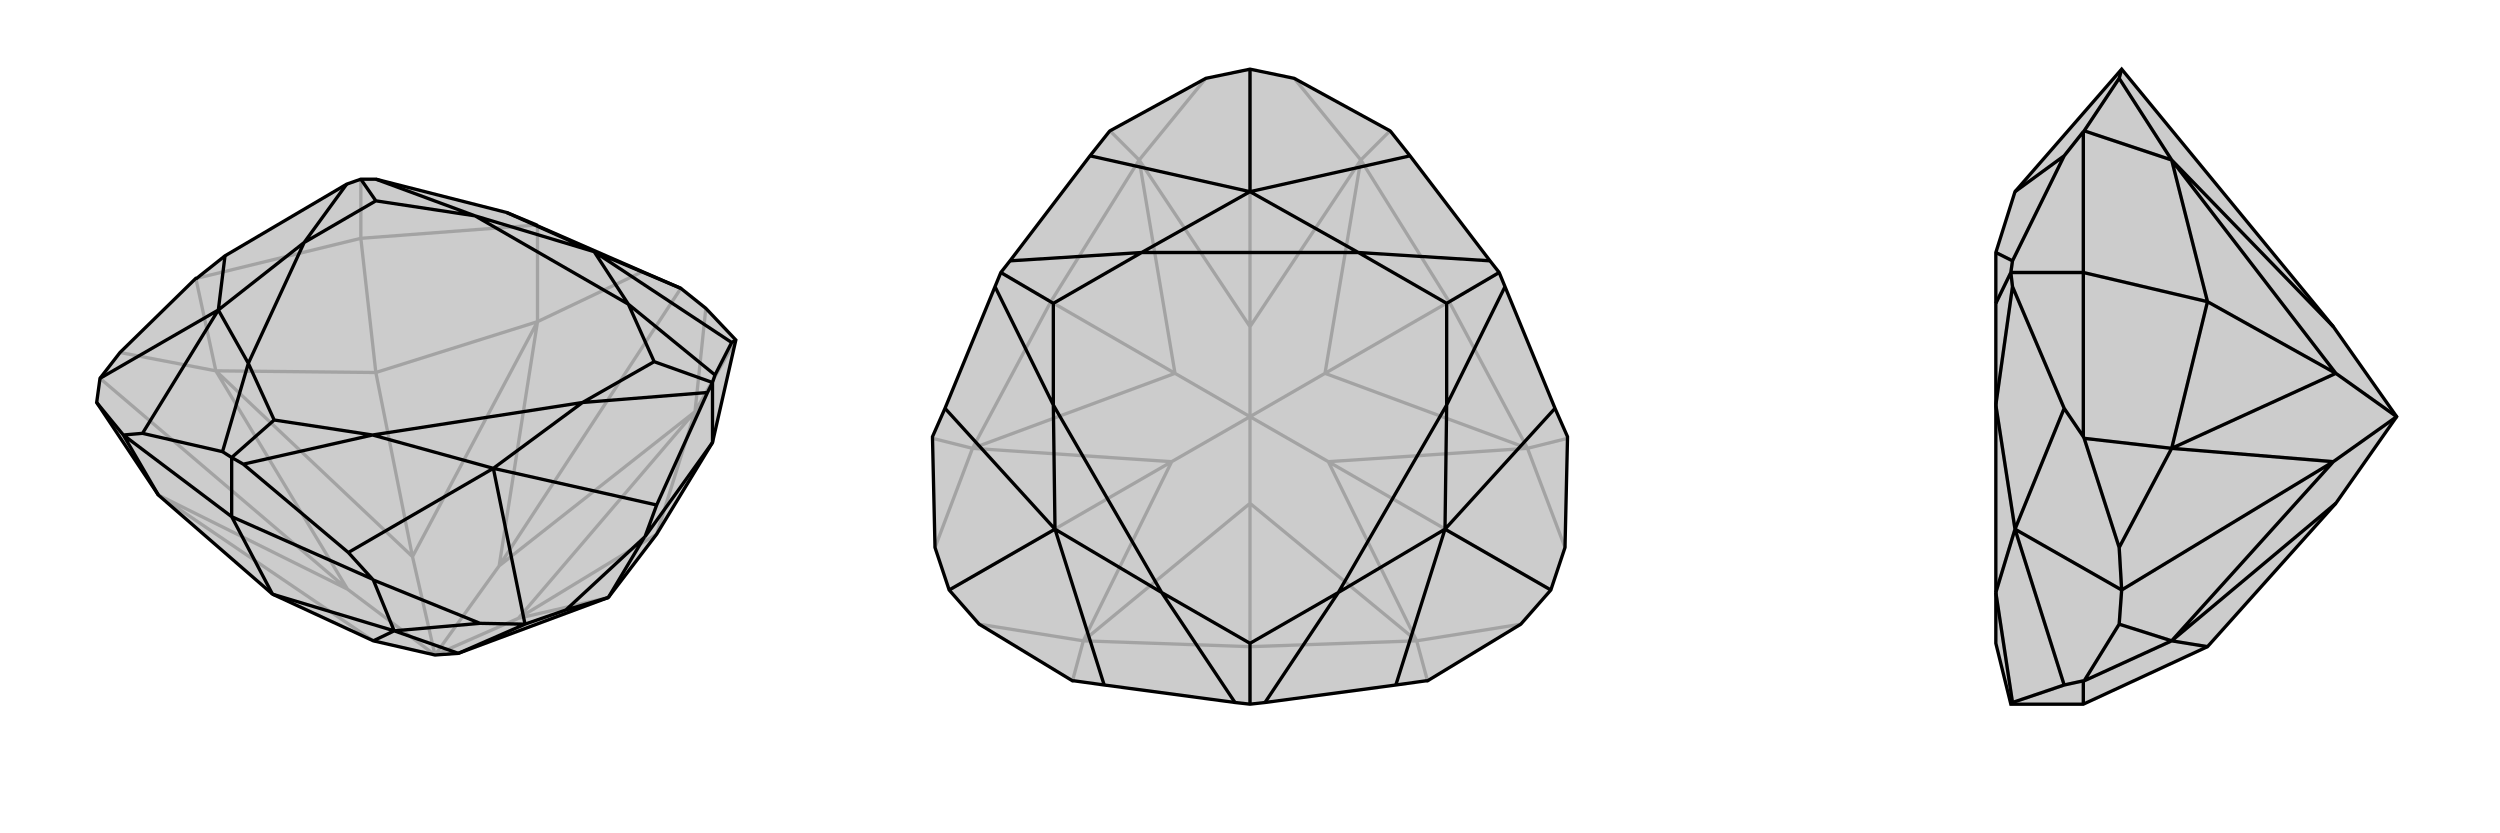 <svg xmlns="http://www.w3.org/2000/svg" viewBox="0 0 3000 1000">
    <g stroke="currentColor" stroke-width="4" fill="none" transform="translate(22 -21)">
        <path fill="currentColor" stroke="none" fill-opacity=".2" d="M766,662L708,738L528,805L500,807L426,790L305,734L168,615L94,504L98,475L122,444L213,355L214,355L248,328L394,242L411,236L429,236L586,276L622,291L623,292L749,347L795,367L825,391L861,429L861,429L833,552z" />
<path stroke-opacity=".2" d="M812,515L825,391M623,407L749,347M577,700L795,367M237,466L122,444M395,728L98,475M411,307L411,236M812,515L861,429M623,407L623,292M411,307L622,291M237,466L213,355M411,307L214,355M411,307L429,468M812,515L766,662M766,662L600,763M623,407L429,468M237,466L429,468M429,468L473,689M708,738L600,763M812,515L577,700M812,515L600,763M600,763L500,807M623,407L577,700M623,407L473,689M577,700L500,807M237,466L395,728M237,466L473,689M500,807L473,689M168,615L395,728M168,615L426,790M500,807L395,728" />
<path d="M766,662L708,738L528,805L500,807L426,790L305,734L168,615L94,504L98,475L122,444L213,355L214,355L248,328L394,242L411,236L429,236L586,276L622,291L623,292L749,347L795,367L825,391L861,429L861,429L833,552z" />
<path d="M451,778L554,769M708,738L657,753M528,805L608,770M833,552L833,480M256,641L256,570M451,778L426,717M256,641L425,716M708,738L751,666M833,552L752,665M168,615L126,543M256,641L126,543M256,641L305,734M451,778L305,734M451,778L528,805M451,778L426,790M861,429L856,432M657,753L751,666M657,753L608,770M752,665L766,627M751,666L752,665M554,769L426,717M608,770L554,769M425,716L396,684M426,717L425,716M608,770L570,583M94,504L126,543M126,543L149,541M126,543L126,543M98,475L240,393M795,367L691,323M856,432L836,471M856,432L691,323M766,627L827,492M766,627L570,583M396,684L270,578M570,583L396,684M149,541L245,563M149,541L240,393M248,328L240,393M691,323L586,276M691,323L732,386M691,323L548,280M570,583L677,504M570,583L425,543M240,393L276,457M240,393L343,312M836,471L833,480M836,471L732,386M833,480L827,492M827,492L677,504M833,480L763,455M270,578L256,570M270,578L425,543M256,570L245,563M245,563L276,457M256,570L307,525M394,242L343,312M429,236L548,280M411,236L429,262M732,386L548,280M677,504L425,543M276,457L343,312M732,386L763,455M677,504L763,455M425,543L307,525M276,457L307,525M343,312L429,262M548,280L429,262" />
    </g>
    <g stroke="currentColor" stroke-width="4" fill="none" transform="translate(1000 0)">
        <path fill="currentColor" stroke="none" fill-opacity=".2" d="M500,83L447,94L332,157L331,158L308,187L212,313L201,327L194,344L134,490L119,524L119,526L122,657L139,708L175,749L287,817L289,817L325,822L482,843L500,845L518,843L675,822L711,817L713,817L825,749L861,708L878,657L881,526L881,524L866,490L806,344L799,327L788,313L692,187L669,158L668,157L553,94z" />
<path stroke-opacity=".2" d="M700,769L825,749M833,538L878,657M594,554L861,708M633,192L553,94M367,192L447,94M500,392L500,83M167,538L122,657M300,769L175,749M406,554L139,708M700,769L713,817M833,538L881,526M633,192L668,157M799,327L739,362M367,192L332,157M167,538L119,526M201,327L261,362M300,769L287,817M500,845L500,776M700,769L500,776M833,538L739,362M633,192L739,362M739,362L590,448M367,192L261,362M167,538L261,362M261,362L410,448M300,769L500,776M500,776L500,604M700,769L594,554M700,769L500,604M833,538L594,554M833,538L590,448M594,554L500,500M633,192L500,392M633,192L590,448M590,448L500,500M367,192L500,392M367,192L410,448M500,392L500,500M167,538L406,554M167,538L410,448M500,500L410,448M300,769L406,554M300,769L500,604M500,500L500,604M500,500L406,554" />
<path d="M500,83L447,94L332,157L331,158L308,187L212,313L201,327L194,344L134,490L119,524L119,526L122,657L139,708L175,749L287,817L289,817L325,822L482,843L500,845L518,843L675,822L711,817L713,817L825,749L861,708L878,657L881,526L881,524L866,490L806,344L799,327L788,313L692,187L669,158L668,157L553,94z" />
<path d="M861,708L734,635M139,708L266,635M500,83L500,230M692,187L500,230M866,490L734,635M734,635L675,822M325,822L266,635M134,490L266,635M500,230L308,187M500,230L630,303M500,230L370,303M734,635L736,486M734,635L606,711M266,635L394,711M266,635L264,486M788,313L630,303M806,344L736,486M799,327L736,364M518,843L606,711M482,843L394,711M500,845L500,772M194,344L264,486M212,313L370,303M201,327L264,364M630,303L370,303M736,486L606,711M394,711L264,486M630,303L736,364M736,486L736,364M606,711L500,772M394,711L500,772M264,486L264,364M370,303L264,364" />
    </g>
    <g stroke="currentColor" stroke-width="4" fill="none" transform="translate(2000 0)">
        <path fill="currentColor" stroke="none" fill-opacity=".2" d="M649,776L803,604L876,500L800,392L546,83L418,230L395,303L395,364L395,486L395,711L395,772L413,845L500,845z" />
<path stroke-opacity=".2" d="M606,192L543,94M606,538L543,657M606,769L543,749M800,554L546,708M500,327L413,327M606,192L501,157M500,327L500,158M606,538L501,526M500,327L500,524M500,327L649,362M606,769L501,817M500,845L500,817M606,192L649,362M606,538L649,362M649,362L803,448M606,769L649,776M606,192L800,392M606,192L803,448M606,538L800,554M606,538L803,448M876,500L803,448M606,769L800,554M606,769L803,604M876,500L800,554M543,749L501,817M543,749L546,708M500,817L477,822M501,817L500,817M543,657L501,526M543,657L546,708M500,524L477,490M501,526L500,524M546,708L418,635M543,94L501,157M546,83L543,94M500,158L477,187M501,157L500,158M477,822L415,843M477,822L418,635M477,490L415,344M477,490L418,635M477,187L415,313M418,230L477,187M418,635L395,711M418,635L395,486M413,845L415,843M415,843L395,711M413,327L415,344M415,344L395,486M413,327L415,313M415,313L395,303M413,327L395,364" />
<path d="M649,776L803,604L876,500L800,392L546,83L418,230L395,303L395,364L395,486L395,711L395,772L413,845L500,845z" />
<path d="M606,769L543,749M606,538L543,657M800,554L546,708M606,192L543,94M500,327L413,327M606,769L501,817M500,845L500,817M606,538L501,526M500,327L500,524M606,192L501,157M500,327L500,158M500,327L649,362M606,769L649,776M606,538L649,362M606,192L649,362M649,362L803,448M606,769L800,554M606,769L803,604M606,538L800,554M606,538L803,448M800,554L876,500M606,192L800,392M606,192L803,448M803,448L876,500M543,94L501,157M543,94L546,83M500,158L477,187M501,157L500,158M543,657L501,526M543,657L546,708M500,524L477,490M501,526L500,524M543,749L501,817M546,708L543,749M500,817L477,822M501,817L500,817M546,708L418,635M477,187L415,313M477,187L418,230M477,490L415,344M477,490L418,635M477,822L415,843M418,635L477,822M418,635L395,486M418,635L395,711M415,313L413,327M415,313L395,303M413,327L415,344M415,344L395,486M413,327L395,364M415,843L413,845M415,843L395,711" />
    </g>
</svg>